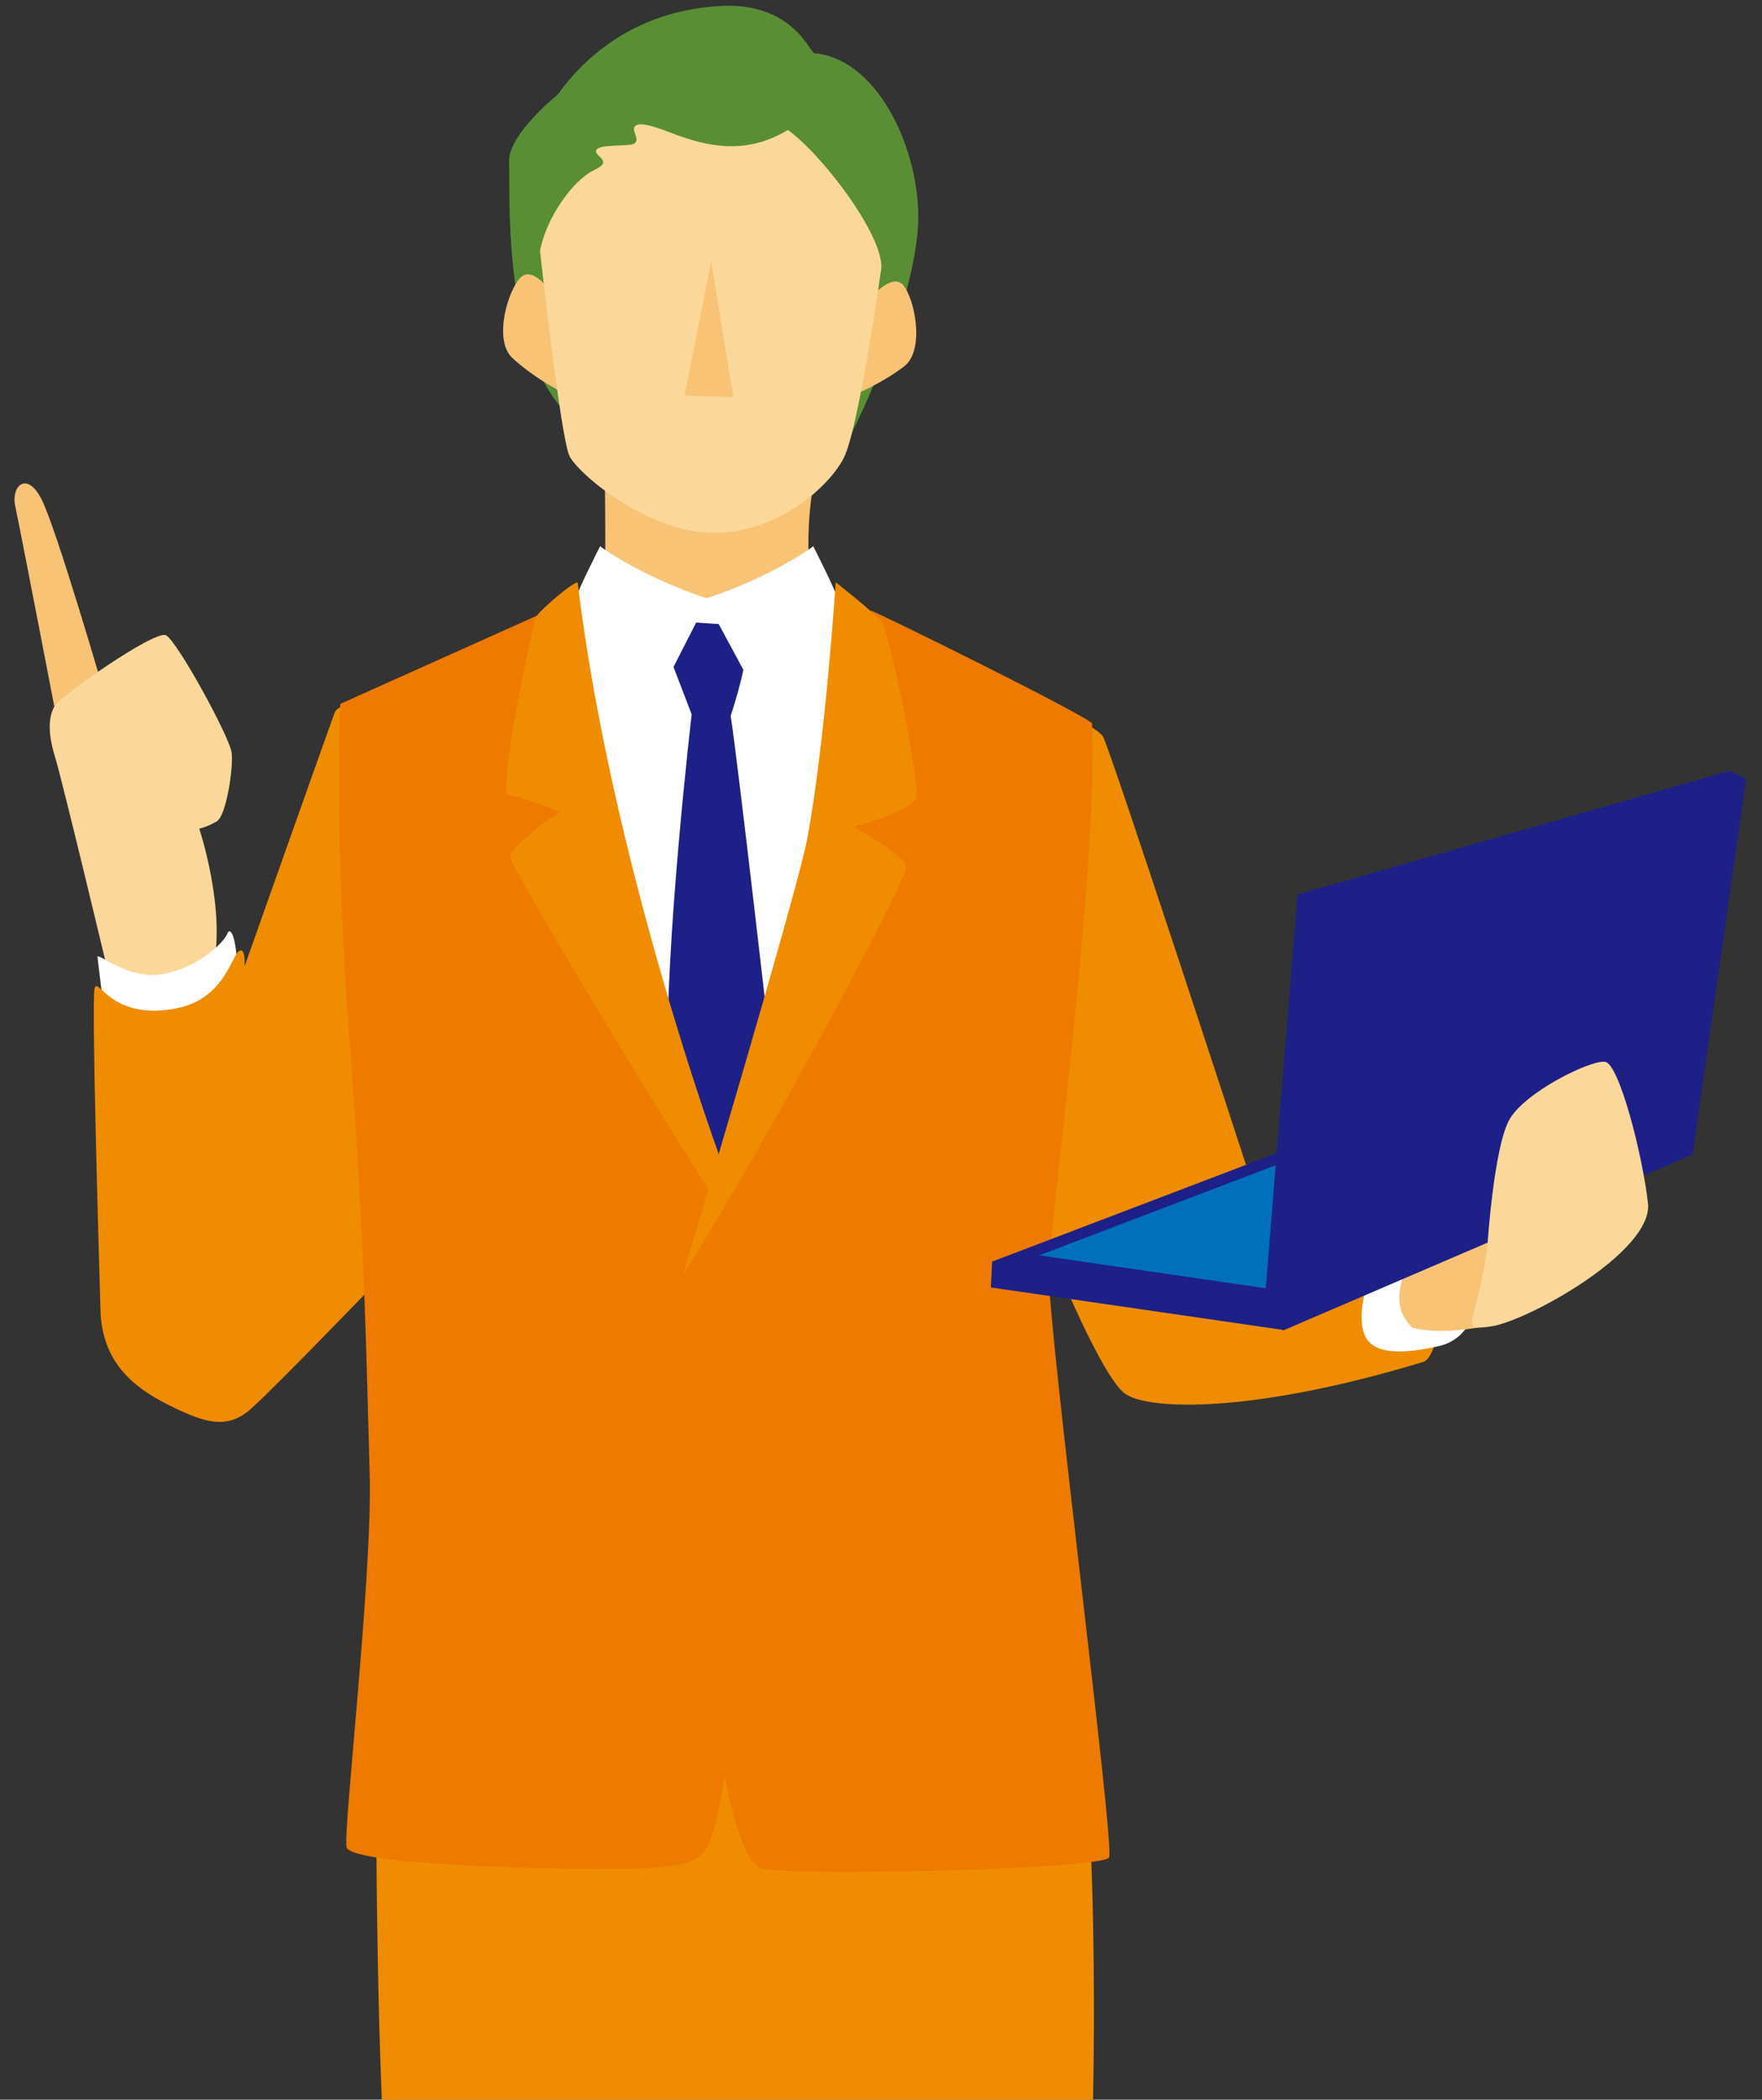 <?xml version="1.0" encoding="utf-8"?>
<!-- Generator: Adobe Illustrator 16.0.4, SVG Export Plug-In . SVG Version: 6.00 Build 0)  -->
<!DOCTYPE svg PUBLIC "-//W3C//DTD SVG 1.1//EN" "http://www.w3.org/Graphics/SVG/1.1/DTD/svg11.dtd">
<svg version="1.1" id="レイヤー_1" xmlns="http://www.w3.org/2000/svg" xmlns:xlink="http://www.w3.org/1999/xlink" x="0px"
	 y="0px" width="167.297px" height="199.322px" viewBox="0 0 167.297 199.322" enable-background="new 0 0 167.297 199.322"
	 xml:space="preserve">
<rect x="0" y="0" width="167.297" height="199.322" fill="#333333" stroke="none"/>
<g>
	<g>
		<path fill="#F08C00" d="M35.755,160.012c0,0-0.251,21.124,0.502,39.447c2.51,0,67.52,0,67.52,0s1.004-40.702-3.766-44.969
			C95.242,150.223,35.755,160.012,35.755,160.012z"/>
		<path fill="#F8C375" d="M5.479,68.74c0,0-3.514-18.273-4.041-20.733c-0.387-1.806,1.055-3.339,2.46-0.703S9.96,66.017,9.96,66.017
			L5.479,68.74z"/>
		<path fill="#FBD899" d="M10.135,91.759c0,0-4.217-17.659-4.92-19.943c-0.702-2.284-0.614-3.866,0-4.832
			c0.615-0.967,9.489-7.204,10.543-6.677c1.055,0.527,6.062,9.664,6.238,11.157s-0.527,5.975-1.406,6.501
			c-0.879,0.527-1.669,0.703-1.669,0.703s2.548,7.644,1.317,13.179C19.009,97.381,11.629,99.402,10.135,91.759z"/>
		<path fill="#FFFFFF" d="M9.784,95.272c0,0-0.439-3.777-0.527-4.393s2.812,2.196,6.237,1.581c3.427-0.614,5.799-3.074,6.062-3.777
			s0.878-0.264,1.054,4.129s-5.007,6.502-5.007,6.502L9.784,95.272z"/>
		<path fill="#F08C00" d="M100.15,119.736c0,0,4.425,10.919,6.651,12.551c2.226,1.631,12.299,1.882,28.362-3.013
			c1.94-0.591,3.013-13.303,3.013-13.303l-26.716-2.636L100.15,119.736z"/>
		<path fill="#FFFFFF" d="M129.768,121.995c0,0-1.004,3.138-0.125,4.895s3.765,1.632,7.028,0.879
			c3.263-0.753,3.765-4.519,3.765-5.522s-1.757-6.651-1.757-6.651L129.768,121.995z"/>
		<path fill="#F8C375" d="M134.225,119.299c0,0-3.003,4.084-0.12,6.727c2.884,0.841,7.568-0.24,8.169-0.36
			s3.484-12.253,3.484-12.253L134.225,119.299z"/>
		<path fill="#F08C00" d="M101.949,68.146c0,0,2.182,0.972,2.758,1.74c0.575,0.77,14.004,41.934,14.004,41.934
			s8.166,13.823-1.506,18.198c-9.672,4.374-14.057-2.636-16.943-10.668c-2.886-8.032-5.647-15.562-5.647-15.562L101.949,68.146z"/>
		<path fill="#F8C375" d="M57.408,43.311c0,0,0.143,10.4,0,11.255s10.115,7.123,10.115,7.123l9.261-8.405
			c0,0-0.285-5.129,0.854-8.976S57.408,43.311,57.408,43.311z"/>
		<polygon fill="#FFFFFF" points="62.965,57.13 70.658,56.987 80.203,57.557 79.491,89.755 68.236,107.136 59.688,100.582 
			52.992,59.837 56.126,55.705 		"/>
		<path fill="#1D2087" d="M63.107,61.119l2.564,6.695c0,0-2.564,21.94-2.279,33.623c2.849,7.266,4.844,10.257,4.844,10.257
			l5.129-10.399c0,0-3.277-28.778-3.989-33.338c2.279-6.98,1.425-8.548,1.425-8.548l-6.554-0.428L63.107,61.119z"/>
		<path fill="#FFFFFF" d="M66.945,56.845l3.998,7.408c0,0,5.367-1.282,8.086-4.844c0.604-1.14,0.755-1.71,0.453-2.707
			c-0.303-0.997-2.266-4.844-2.266-4.844S73.44,54.708,66.945,56.845z"/>
		<path fill="#FFFFFF" d="M67.247,56.845l-3.854,7.551c0,0-5.51-1.425-8.229-4.986c-0.604-1.14-0.755-1.71-0.453-2.707
			c0.303-0.997,2.266-4.844,2.266-4.844S60.752,54.708,67.247,56.845z"/>
		<path fill="#F08C00" d="M8.97,93.887c0.285-1.425,1.375,3.036,7.693,1.852c4.559-0.854,5.271-4.844,5.983-5.414
			c0.713-0.569,0.57,1.425,0.57,1.425s8.12-22.937,8.548-24.077c0.427-1.14,3.847-1.14,3.847-1.14l1.282,53.995
			c0,0-10.828,11.25-13.107,13.245c-2.279,1.994-4.416,1.282-7.836-0.428c-3.419-1.709-6.269-4.131-6.411-8.976
			C9.397,119.525,8.685,95.311,8.97,93.887z"/>
		<path fill="#EE7A00" d="M51.366,58.27l-19.054,8.548c0,0-0.586,12.965,0.88,31.913s1.612,31.343,1.905,41.03
			s-2.492,33.574-2.198,35.569c0.293,1.994,26.088,2.279,28.872,1.994c2.785-0.285,4.69-0.285,5.57-2.422
			c0.879-2.137,1.465-6.411,1.465-6.411s1.319,7.979,3.371,8.833s32.537,0.143,33.123-0.997c0.587-1.14-5.862-50.528-5.716-55.657
			s4.69-38.039,4.104-52c-0.733-0.855-20.373-10.543-20.959-10.686s-3.225,24.646-3.225,24.646L68.514,112.55l-9.673-20.658
			L51.366,58.27z"/>
		<path fill="#F08C00" d="M68.094,109.131c0,0-10.115-27.781-13.25-53.854c-0.712,0.143-3.419,2.564-3.847,3.135
			c-0.427,0.569-3.846,17.096-2.706,17.096s4.844,1.567,4.844,1.567s-4.844,3.276-4.701,4.274
			c0.142,0.997,11.824,20.657,18.805,31.484C69.233,112.122,68.094,109.131,68.094,109.131z"/>
		<path fill="#598E35" d="M77.329,5.056c-0.441-0.039-2.066-4.944-9.105-4.482c-8.546,0.56-13.168,5.463-15.27,8.404
			c0,0-4.763,3.783-4.623,6.444c0.141,2.661-0.7,17.09,5.184,23.534s24.234,7.704,26.476,3.782s6.584-14.009,7.145-20.873
			C87.695,15.002,83.633,5.616,77.329,5.056z"/>
		<path fill="#F8C375" d="M82.372,28.59c0,0,2.241-2.802,3.362-1.541c1.12,1.261,2.101,6.164,0.14,7.705s-5.464,3.222-5.884,2.941
			S82.372,28.59,82.372,28.59z"/>
		<path fill="#F8C375" d="M52.676,28.144c0,0-1.979-2.992-3.209-1.838c-1.23,1.154-2.649,5.948-0.836,7.66
			c1.814,1.712,5.15,3.702,5.595,3.461C54.669,37.186,52.676,28.144,52.676,28.144z"/>
		<path fill="#FBD899" d="M51.273,23.827c0,0,1.961,17.79,2.802,19.472c0.84,1.681,7.284,7.145,13.448,7.284
			c6.163,0.14,11.206-4.343,12.607-7.145c1.4-2.802,3.502-17.65,3.502-17.65c0.663-2.897-5.421-11.003-8.825-13.448
			c-3.979,2.389-7.604,1.611-11.067,0.28c-2.48-0.954-3.222-0.98-3.502-0.561c-0.28,0.421,0.841,1.541-0.42,1.682
			c-1.261,0.14-3.082,0-3.222,0.56c-0.141,0.561,1.677,0.974-0.141,1.821C54.355,17.103,51.833,20.745,51.273,23.827z"/>
		<polygon fill="#F8C375" points="67.523,24.808 65.001,37.555 69.624,37.695 		"/>
		<path fill="#F08C00" d="M64.816,121.098c0,0,10.869-36.361,11.825-41.458c1.71-9.118,2.707-24.362,2.707-24.362
			s3.847,2.992,4.416,3.847c0.57,0.855,3.277,13.246,3.277,16.384c0,1.425-5.983,2.992-5.983,2.992s4.985,2.707,4.985,3.847
			S74.505,105.568,64.816,121.098z"/>
		<g>
			<polygon fill="#1D2087" points="160.833,107.113 134.312,104.478 94.202,119.764 94.078,122.215 121.856,126.253 
				160.709,109.564 156.176,109.113 			"/>
			<polygon fill="#0070BC" points="121.654,122.511 98.672,119.17 131.857,106.522 153.8,108.702 			"/>
			<polygon fill="#1D2087" points="164.212,73.175 123.191,84.917 119.967,124.97 121.854,126.287 160.707,109.598 165.798,73.921 
							"/>
		</g>
		<path fill="#FBD899" d="M141.246,117.977c0,0,0.601-9.01,2.043-11.652c1.441-2.643,7.809-5.767,9.13-5.526
			s3.538,8.83,4.052,13.425c0.513,4.595-11.5,11.202-14.863,11.683C138.243,126.386,140.318,125.748,141.246,117.977z"/>
	</g>
	<rect fill="none" width="167.297" height="199.322"/>
</g>
</svg>
